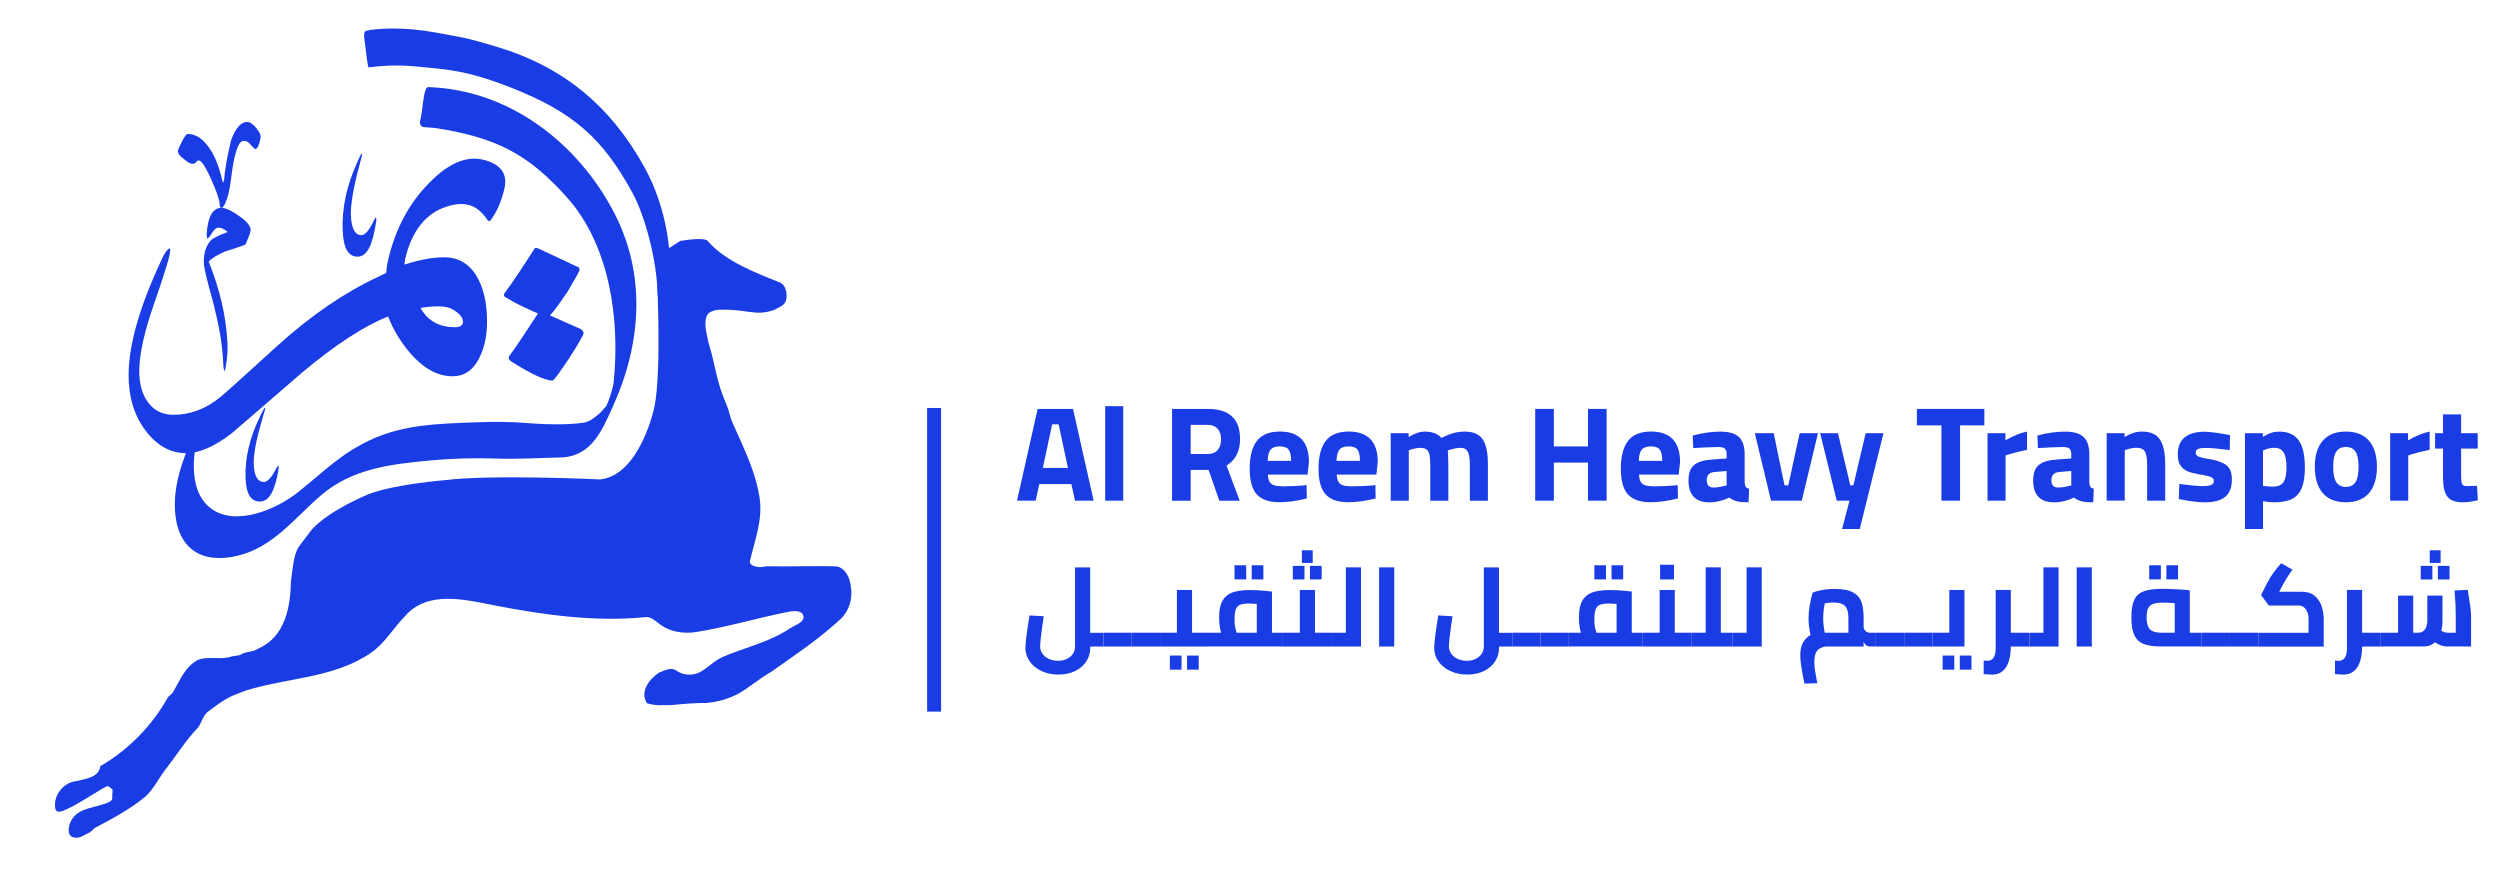 <svg xmlns="http://www.w3.org/2000/svg" id="Layer_1" data-name="Layer 1" viewBox="0 0 587.67 206.75"><defs><style>      .cls-1 {        fill: #1a3ce5;        stroke-width: 0px;      }    </style></defs><g><path class="cls-1" d="m129.29,74.15l7.21,3.2c.5.32.68.65.68.99s-1.12,2.35-3.39,5.88c-2.27,3.37-3.57,5.22-3.9,5.23-1.66.03-4.85-1.41-9.73-4.49-.5-.32-.68-.65-.52-1.16,2.11-2.87,4.38-6.4,6.81-10.1-2.85-1.28-5.37-2.4-7.39-3.7-.67-.32-.68-.65-.52-.99,2.6-3.54,4.87-7.07,7.13-10.61.16-.17.33-.17.83-.01l8.89,4.17c.67.15.84.48.85.82s-.96,2.01-2.74,5.04c-1.95,2.86-3.24,4.72-4.23,5.73"></path><path class="cls-1" d="m118.55,44.42c-.7,2.89-1.71,5.39-3.29,7.44-.19.24-.58.13-.95-.57-1.13-1.51-2.37-2.6-3.9-3.05-2.16-.63-4.59-.16-7.35,1.1-3.91,2.1-6.43,5.78-7.79,11.43-.4,1.65-.07,3.66.87,6-.13.55-.65.99-1.67,1.28-1.02.29-1.85.34-2.62.12-.51-.15-.82-.53-.89-.85-.33-2.01-.25-4.05.35-6.53,1.72-7.16,4.94-13.14,9.61-17.82,4.7-4.82,9.05-6.49,13.13-5.31,3.82,1.11,5.33,3.32,4.5,6.76"></path><path class="cls-1" d="m43.53,106.52c-3.55-.06-6.7-1.82-9.3-5.28-2.74-3.61-4.03-8.05-4-13.18.04-7.27,2.73-16.49,8.19-27.94.66-1.13,1.06-1.69,1.46-1.69.13,0,.13.14.13.43,0,1.14-1.21,5.11-3.62,12.06-2.41,6.8-3.63,12.2-3.65,16.19-.02,2.99.62,5.43,1.93,7.3,1.43,2.02,3.4,3.05,5.9,3.09,3.94.06,7.77-1.3,11.34-4.24,4.5-3.92,8.86-7.98,13.36-12.04,7.93-7.14,15.86-12.57,23.64-16.15l5.01-2.48c4.22-1.5,7.9-2.15,10.8-2.11,3.02.05,5.51,1.51,7.21,4.25,1.69,2.74,2.59,6.45,2.56,11.02-.02,3.71-.83,6.83-2.29,9.23-1.46,2.4-3.44,3.51-5.94,3.47-3.42-.05-6.7-1.82-9.83-5.43-2.35-2.75-4.04-5.62-5.21-8.63-5.8,2.33-12.53,6.78-20.07,13.07-5.55,4.76-10.97,9.51-16.53,14.27-4.1,3.21-7.79,4.86-11.08,4.81m63.3-29.62c1.31.02,1.97-.4,1.98-1.25,0-1.14-.91-2.15-2.87-3.18-1.44-.59-3.81-.63-7.1-.11,1.69,3.02,4.31,4.49,7.99,4.55"></path><path class="cls-1" d="m43.99,31.51c1.73-.1,3.4.85,4.9,2.85,1.5,2,2.57,4.6,3.33,7.91.13.34.14.45.15.57s.12.11.12,0,.1-.24.2-.59c.12-2.09.64-5.12,1.58-9.1.99-2.94,2.3-4.4,3.68-4.48.69-.04,1.41.38,2.15,1.27s1.13,1.56,1.15,2.02-.06.93-.26,1.63c-.29.94-.61,1.42-.96,1.44-.12,0-.48-.32-1.09-.98-.5-.67-1.09-.98-1.67-.95-1.27.07-2.26,3.01-2.97,9.06-.32,2.56-.79,4.44-1.31,5.51-.31.71-.63,1.19-.97,1.21-.23.01-.36-.33-.4-1.02-.06-1.04-.74-2.96-2.06-5.9-1.32-2.93-2.32-4.26-2.78-4.24-.35.02-.57.15-.67.38-.1.24-.33.36-.79.39-.58.03-1.29-.39-2.14-1.15-.96-.64-1.34-1.31-1.37-1.77-.01-.23.29-.94.92-2.25.63-1.19,1.06-1.79,1.29-1.81"></path><path class="cls-1" d="m51.93,48.87c.92-.05,2.22.45,4.03,1.74,1.8,1.17,2.78,2.27,2.96,3.3.01.23-.06.93-.58,2-.4,1.06-.6,1.65-.83,1.66-1.47.54-3.06,1.09-4.54,1.52-1.81.79-3.15,1.56-3.91,2.41,2.55,6.33,4.05,12.6,4.4,18.94.1,1.84-.03,3.7-.38,5.68-.08.58-.18.93-.29,1.06-.23.01-.29-1.14-.42-3.33-.2-3.57-1.02-7.92-2.34-13.05-1.43-5.01-2.06-7.98-2.1-8.67-.14-2.53.45-4.42,1.76-5.76.67-.5,1.9-1.15,3.83-1.83-.85-.76-1.56-1.07-2.37-1.02-.23.01-.79.39-1.32,1.23-.53.95-.97,1.32-1.08,1.33s-.13-.34-.17-1.03c.24-4.06,1.4-6.09,3.36-6.2"></path><path class="cls-1" d="m65,110.02c.12-.26.24-.39.36-.52h.13c0,.12.01.38.02.63-.84,5.1-2.14,7.69-4.3,7.76-2.28.08-3.36-1.79-3.49-5.59-.16-4.56.94-9.42,3.43-14.45.59-1.29.95-1.94,1.07-1.94h.13c0,.25-.22.89-.56,2.17-1.59,5.26-2.23,8.96-2.15,10.98.1,2.79.91,4.28,2.43,4.23.89-.03,1.86-1.21,2.93-3.27"></path><path class="cls-1" d="m87.94,51.73c.12-.28.24-.42.36-.57h.13c0,.14.02.42.03.69-.81,5.6-2.12,8.43-4.31,8.48-2.32.05-3.44-2.01-3.6-6.2-.2-5.02.88-10.35,3.37-15.86.59-1.41.95-2.12,1.08-2.12h.13c.01.28-.22.98-.55,2.38-1.58,5.76-2.19,9.83-2.1,12.06.12,3.07.96,4.73,2.51,4.69.9-.02,1.88-1.3,2.96-3.56"></path><path class="cls-1" d="m154.58,69.5c.36-.03.48-.13.86-.13.65,0,1.27.05,1.87.13.96-9.37-.52-20.49-5.74-30.03-8.01-14.62-19.27-23.84-34.85-28.49-7.63-2.28-7.72-2.11-14.5-3.36-6.23-1.14-11.36-1.06-15.16-.6-.74.13-1.21.26-1.25.42-.21.11-.24.54-.21,1.33.42,2.74.63,5.66,1,7.07,4.2-.53,7.74-.55,11.11-.22,7.12.7,11.63.77,22.09,4.85,15.22,5.93,21.98,12.27,28.85,24.82,2.9,5.29,5.79,15.71,5.95,24.2Z"></path><path class="cls-1" d="m102.39,30.11s.06,0,.09.01c14.25,2.23,21.7,6.12,30.77,16.25,9.97,11.15,12.53,28.33,11.01,43.41-.15,1.5-1.08,4.31-1.74,5.67-.37.75.41,1.24.34,2.07-.18,2.33,1.85-4.84,2.32-4.92-.37.06-3.67,4.13-4.32,4.66-1.17.94-2.19,1.88-3.81,2.12-3.4.5-8.71.43-12.1.14-4.95-.42-8.97-.42-13.93-.22-8.11.32-15.84.51-23.36,3.85-7.37,3.28-11.48,7.68-17.64,12.58-4.98,3.96-14.72,8.23-20.57,3.68-6.25-4.86-3.61-16.45-1.4-22.6-1.13,2.54-2.25,5.08-3.38,7.62.23-.5.46-1.01.69-1.51,1.05-2.29,2.17-4.57,3.09-6.92.71-1.8-.74,1.46-.88,1.78-3.19,6.94-6.87,14.26-6.44,22.14.48,8.92,6.14,12.75,14.63,10.74,8.59-2.04,13.45-8.94,19.88-14.38,7.23-6.12,16.19-7.17,25.36-8.03,5.26-.49,10.55-.64,15.82-.46,4.86.17,10.08-.15,14.91-.26,7.29-.16,9.8-6.35,12.38-12.06,6.72-14.91,7.81-31.01.18-45.61-8.59-16.45-24.78-28.8-43.64-29.39-1.16-.04-1.22,5.4-1.91,8.1-.16.63.27,1.26.92,1.31l2.74.21Z"></path><path class="cls-1" d="m26.33,185.51c.28-.09-.03,1.62.07,2.02-.16.81.13.26-.58.91-3.14,1.59-7.28,1.17-9.07,4.44-.72,1.31-1.11,3.62.61,3.98,1.37.36,2.43-.61,3.83-1.24.35-.32.7-.65,1.06-.97,4.19-2.23,8.38-4.46,11.9-7.36,2.11-1.94,3.21-4.57,5.33-7.17,2.49-3.26,4.28-6.2,7.1-9.12.71-.98,1.09-2.62,2.15-3.59,2.11-1.61,4.21-3.22,6.65-4.16.7-.32,1.74-.63,2.44-.94,10.08-3.1,20.79-2.87,29.55-8.97,3.16-2.25,4.95-5.52,7.78-8.44,5.31-6.18,13.9-4.01,21.47-2.52,11.7,2.23,23.06,3.8,34.83,2.72,1.39-.3,2.4.71,3.76,1.73,2.38,1.7,5.14,2.09,7.91,1.82,7.62-1.16,14.58-3.33,22.21-4.83,1.39-.3,3.11-.27,3.44.73.66,1.67-1.78,2.28-3.18,3.24-4.9,3.21-10.46,4.41-15.68,6.62-2.09.95-3.51,2.57-5.26,3.53s-4.16.9-5.86-.45c-1.37-.69-2.77.27-3.81.58-2.45,1.6-4.59,4.54-2.92,7.22,2.06.71,3.79.41,5.86.45,2.77-.27,5.54-.54,8.3-.49,2.42-.28,4.85-.89,7.3-2.16,2.8-1.6,4.91-3.54,7.71-5.13,5.96-4.18,11.22-7.71,16.5-12.56,2.47-2.6,2.89-5.9,1.92-9.23-.66-1.67-1.66-3.01-3.39-3.05-5.52-.12-10.71.1-16.23-.01-1.04.31-2.42.28-3.45-.4,0,0-.34-.34-.33-.67,1.14-4.94,2.96-9.53,2.38-14.51-.9-6.64-3.88-12.33-6.52-18.34-.33-.67-.91-3.17-1.24-3.84-2.64-6.01-2.44-8.69-4.38-15.02-.31-1.66-1.23-4.76-.16-6.39.36-.65,1.66-1.09,2.62-1.12,6.81-.24,8.47,1.61,13,.05,1.05-.64,2.44-.94,2.81-2.26.37-1.32.06-3.46-1.31-4.15-5.14-2.09-12.95-4.91-17.09-9.82-.7-.83-4.68-.31-6.47,0l-4.62,2.98-.93,3.34s1.31,24.08-.52,32.76c0,0-3.31,15.89-12.7,16.98,0,0-25.64-1.22-36.63.18,0,0-11.64.93-17.74,3.24,0,0-9.21,3.69-13.44,8.34l-3.1,4.08c-1.26,2.08-1.41,5.2-1.82,8.17-.13,5.95-1.31,12.88-7.59,15.72-.7.32-.99.56-1.76.68-.48.08-1.78.38-2.07.56-.37.24-.9.45-1.24.44s-.84.18-1.19.17c-2.44.94-5.52-.12-7.96.82-3.14,1.59-4.25,4.87-6.04,7.81l-1.06.97c-3.59,6.54-9.24,12.38-15.89,16.21-.4,2.64-3.17,2.91-5.6,3.52-3.11.27-5.6,3.52-4.97,6.51.32,1.33,2.06.37,2.76.06,3.49-1.58,8.75-5.37,9.57-5.38.38.18,1.27.9,1.27.9"></path></g><g><path class="cls-1" d="m251.86,113.79h-7.55l-.86,3.9h-4.38l4.85-21.57h8.31l4.85,21.57h-4.38l-.86-3.9Zm-3.01-14.05h-1.52l-2.19,10.25h5.9l-2.19-10.25Z"></path><path class="cls-1" d="m259.79,95.48h4.25v22.21h-4.25v-22.21Z"></path><path class="cls-1" d="m275.52,96.12h8.37c5.08,0,7.61,2.37,7.61,7.11,0,2.81-1.06,4.88-3.17,6.22l3.08,8.25h-4.79l-2.51-7.23h-4.22v7.23h-4.38v-21.57Zm8.44,10.6c.99,0,1.76-.31,2.28-.94s.79-1.46.79-2.52-.27-1.89-.82-2.49c-.55-.6-1.32-.9-2.32-.9h-4v6.85h4.06Z"></path><path class="cls-1" d="m295.41,116.2c-1.1-1.25-1.65-3.27-1.65-6.06s.58-5.1,1.73-6.54c1.15-1.44,2.95-2.16,5.38-2.16,2.24,0,3.94.6,5.09,1.79,1.15,1.2,1.73,2.99,1.73,5.38l-.32,2.95h-9.33c.04.74.17,1.31.4,1.7.22.39.58.67,1.08.82.5.16,1.19.24,2.08.24.7,0,1.53-.02,2.51-.06s1.68-.08,2.13-.13l.89-.1.06,3.14c-2.39.59-4.53.89-6.41.89-2.47,0-4.26-.62-5.36-1.87Zm8.09-7.87c0-1.27-.2-2.15-.59-2.65-.39-.5-1.08-.75-2.08-.75s-1.73.26-2.16.78c-.42.52-.65,1.39-.67,2.62h5.49Z"></path><path class="cls-1" d="m311.59,116.2c-1.1-1.25-1.65-3.27-1.65-6.06s.58-5.1,1.73-6.54c1.15-1.44,2.95-2.16,5.38-2.16,2.24,0,3.94.6,5.09,1.79,1.15,1.2,1.73,2.99,1.73,5.38l-.32,2.95h-9.33c.04.74.17,1.31.4,1.7.22.39.58.67,1.08.82.5.16,1.19.24,2.08.24.7,0,1.53-.02,2.51-.06s1.68-.08,2.13-.13l.89-.1.06,3.14c-2.39.59-4.53.89-6.41.89-2.47,0-4.26-.62-5.36-1.87Zm8.09-7.87c0-1.27-.2-2.15-.59-2.65-.39-.5-1.08-.75-2.08-.75s-1.73.26-2.16.78c-.42.52-.65,1.39-.67,2.62h5.49Z"></path><path class="cls-1" d="m326.91,101.83h4.22v.89c.78-.44,1.46-.77,2.05-.97.58-.2,1.19-.3,1.82-.3.74,0,1.45.12,2.14.36.69.24,1.25.62,1.7,1.13.99-.51,1.93-.88,2.81-1.13.88-.24,1.77-.36,2.68-.36,1.97,0,3.36.6,4.19,1.81.83,1.21,1.24,3.15,1.24,5.84v8.6h-4.25v-8.47c0-1.42-.16-2.43-.48-3.04s-.91-.92-1.78-.92c-.61,0-1.43.15-2.44.44l-.48.16c.08,1.42.13,2.62.13,3.62v8.22h-4.25v-8.15c0-1.14-.06-2.01-.17-2.6-.12-.59-.34-1.02-.67-1.28-.33-.26-.82-.4-1.48-.4s-1.46.15-2.35.44l-.38.13v11.86h-4.25v-15.86Z"></path><path class="cls-1" d="m377.67,96.12v21.57h-4.38v-8.95h-8.03v8.95h-4.38v-21.57h4.38v8.82h8.03v-8.82h4.38Z"></path><path class="cls-1" d="m382.65,116.2c-1.1-1.25-1.65-3.27-1.65-6.06s.58-5.1,1.73-6.54c1.15-1.44,2.95-2.16,5.38-2.16,2.24,0,3.94.6,5.09,1.79,1.15,1.2,1.73,2.99,1.73,5.38l-.32,2.95h-9.33c.04.74.17,1.31.4,1.7.22.39.58.67,1.08.82.5.16,1.19.24,2.08.24.7,0,1.53-.02,2.51-.06s1.68-.08,2.13-.13l.89-.1.06,3.14c-2.39.59-4.53.89-6.41.89-2.47,0-4.26-.62-5.36-1.87Zm8.09-7.87c0-1.27-.2-2.15-.59-2.65-.39-.5-1.08-.75-2.08-.75s-1.73.26-2.16.78c-.42.52-.65,1.39-.67,2.62h5.49Z"></path><path class="cls-1" d="m396.92,112.87c0-1.65.44-2.84,1.32-3.57.88-.73,2.29-1.16,4.24-1.28l3.39-.25v-.98c0-.63-.14-1.08-.43-1.33-.29-.25-.77-.38-1.44-.38s-1.66.03-2.89.08c-1.23.05-2.25.11-3.08.17l-.13-2.95c2.28-.61,4.44-.92,6.47-.92s3.49.42,4.39,1.27c.9.85,1.35,2.2,1.35,4.06v6.6c.04.53.13.89.27,1.08s.4.33.78.41l-.13,3.2c-1.1,0-1.97-.07-2.62-.22-.65-.15-1.28-.44-1.92-.89-1.54.74-3.1,1.11-4.66,1.11-3.28,0-4.92-1.73-4.92-5.2Zm8.47,1.36l.48-.13v-3.39l-2.89.25c-1.18.11-1.78.74-1.78,1.9s.52,1.74,1.55,1.74c.8,0,1.68-.13,2.63-.38Z"></path><path class="cls-1" d="m412.5,101.83h4.44l2.54,12.25h.89l2.67-12.25h4.31l-3.81,15.86h-7.23l-3.81-15.86Z"></path><path class="cls-1" d="m434.74,117.69h-2.98l-3.9-15.86h4.19l2.89,12.25h.73l2.89-12.25h4.19l-5.58,22.52h-4.16l1.75-6.66Z"></path><path class="cls-1" d="m456.37,99.99h-5.77v-3.87h15.86v3.87h-5.71v17.7h-4.38v-17.7Z"></path><path class="cls-1" d="m467.19,101.83h4.22v1.68c1.82-1.06,3.51-1.75,5.08-2.06v4.28c-1.59.32-3.06.69-4.41,1.11l-.63.22v10.63h-4.25v-15.86Z"></path><path class="cls-1" d="m477.94,112.87c0-1.65.44-2.84,1.32-3.57.88-.73,2.29-1.16,4.24-1.28l3.39-.25v-.98c0-.63-.14-1.08-.43-1.33-.29-.25-.77-.38-1.44-.38s-1.66.03-2.89.08c-1.23.05-2.25.11-3.08.17l-.13-2.95c2.28-.61,4.44-.92,6.47-.92s3.49.42,4.39,1.27c.9.85,1.35,2.2,1.35,4.06v6.6c.04.53.13.89.27,1.08s.4.33.78.41l-.13,3.2c-1.1,0-1.97-.07-2.62-.22-.65-.15-1.28-.44-1.92-.89-1.54.74-3.1,1.11-4.66,1.11-3.28,0-4.92-1.73-4.92-5.2Zm8.47,1.36l.48-.13v-3.39l-2.89.25c-1.18.11-1.78.74-1.78,1.9s.52,1.74,1.55,1.74c.8,0,1.68-.13,2.63-.38Z"></path><path class="cls-1" d="m495.2,101.83h4.22v.89c.8-.46,1.52-.79,2.14-.98.62-.19,1.29-.29,2.01-.29,1.95,0,3.33.62,4.16,1.87.82,1.25,1.24,3.17,1.24,5.77v8.6h-4.25v-8.47c0-1.46-.17-2.48-.52-3.08-.35-.59-1.01-.89-1.98-.89-.7,0-1.49.15-2.38.44l-.38.13v11.86h-4.25v-15.86Z"></path><path class="cls-1" d="m513.18,117.5l-1.02-.19.13-3.55c2.56.34,4.42.51,5.58.51.78,0,1.4-.08,1.86-.25.45-.17.68-.49.68-.95,0-.42-.22-.73-.65-.92-.43-.19-1.16-.37-2.17-.54-.38-.04-.65-.08-.79-.13-1.06-.19-1.92-.43-2.6-.71-.68-.29-1.23-.74-1.65-1.36s-.63-1.5-.63-2.62c0-1.8.55-3.13,1.65-4,1.1-.87,2.61-1.3,4.54-1.3,1.14,0,2.82.2,5.04.6l1.05.19-.06,3.52c-2.56-.34-4.45-.51-5.68-.51-.72,0-1.29.07-1.7.22-.41.15-.62.43-.62.86,0,.44.21.76.63.94s1.11.35,2.06.52l1.11.19c1.69.34,2.9.84,3.62,1.51.72.67,1.08,1.74,1.08,3.22,0,1.82-.52,3.16-1.55,4.03-1.04.87-2.63,1.3-4.79,1.3-1.4,0-3.1-.19-5.11-.57Z"></path><path class="cls-1" d="m527.71,101.83h4.22v.86c.83-.49,1.52-.81,2.08-.98.56-.17,1.16-.25,1.79-.25,2.03,0,3.54.67,4.52,2.01.98,1.34,1.48,3.48,1.48,6.42,0,2.03-.24,3.64-.73,4.82s-1.25,2.04-2.28,2.57c-1.04.53-2.41.79-4.12.79-.85,0-1.75-.08-2.7-.25v6.53h-4.25v-22.52Zm9.04,11.53c.49-.69.73-1.84.73-3.47s-.22-2.78-.67-3.52c-.44-.74-1.17-1.11-2.19-1.11-.74,0-1.5.16-2.28.48l-.38.16v8.31c.95.13,1.71.19,2.28.19,1.18,0,2.02-.34,2.51-1.03Z"></path><path class="cls-1" d="m546,115.9c-1.24-1.45-1.86-3.51-1.86-6.17s.62-4.68,1.86-6.12c1.24-1.44,3.05-2.16,5.44-2.16s4.2.72,5.44,2.16c1.24,1.44,1.86,3.48,1.86,6.12s-.62,4.72-1.86,6.17c-1.24,1.45-3.05,2.17-5.44,2.17s-4.2-.72-5.44-2.17Zm7.69-2.55c.49-.74.73-1.95.73-3.62s-.24-2.87-.73-3.58c-.49-.72-1.24-1.08-2.25-1.08s-1.77.36-2.25,1.08c-.49.72-.73,1.91-.73,3.58s.24,2.88.73,3.62,1.24,1.11,2.25,1.11,1.76-.37,2.25-1.11Z"></path><path class="cls-1" d="m561.84,101.83h4.22v1.68c1.82-1.06,3.51-1.75,5.08-2.06v4.28c-1.59.32-3.06.69-4.41,1.11l-.63.22v10.63h-4.25v-15.86Z"></path><path class="cls-1" d="m576.18,117.5c-.68-.38-1.16-1-1.46-1.87s-.44-2.06-.44-3.58v-6.6h-1.87v-3.62h1.87v-4.41h4.25v4.41h3.9v3.62h-3.9v6.5c0,.82.07,1.42.22,1.79.15.37.52.54,1.11.52l2.41-.06.19,3.39c-.85.19-1.51.32-1.98.38s-.96.1-1.44.1c-1.23,0-2.18-.19-2.85-.57Z"></path></g><g><path class="cls-1" d="m259.39,151.98h-3.11v.37c0,1.13-.31,2.18-.92,3.12s-1.48,1.7-2.61,2.26c-1.13.56-2.43.84-3.92.84s-2.85-.28-4.03-.84c-1.18-.56-2.1-1.32-2.76-2.27-.67-.96-1-2.01-1-3.16s.32-3.68.96-7.63l3.35.19c-.21,1.35-.41,2.75-.58,4.2-.18,1.45-.27,2.41-.27,2.87,0,.62.18,1.19.53,1.71.35.52.85.93,1.5,1.24.65.3,1.37.45,2.17.45s1.5-.15,2.11-.45c.61-.3,1.08-.71,1.41-1.22.33-.51.49-1.07.49-1.67v-18.61h3.56v15.37h3.11v3.24Z"></path><path class="cls-1" d="m259.39,148.73h6.65v3.24h-6.65v-3.24Z"></path><path class="cls-1" d="m266.04,148.73h6.65v3.24h-6.65v-3.24Z"></path><path class="cls-1" d="m284.2,148.73v3.24h-11.51v-3.24h3.96v-10.05h3.56v10.05h3.99Zm-9.2,5.37h2.74v3.32h-2.74v-3.32Zm4.04,0h2.74v3.32h-2.74v-3.32Z"></path><path class="cls-1" d="m301.58,148.73v3.24h-17.39v-3.24h2.84c-.3-1.08-.45-2.3-.45-3.67,0-1.61.25-2.88.76-3.8.51-.92,1.27-1.58,2.3-1.97,1.03-.39,2.38-.58,4.07-.58,1.49,0,2.79.06,3.91.19l1.38.16v9.68h2.58Zm-11.38-15.85h2.74v3.32h-2.74v-3.32Zm.13,14.48c.09.42.21.87.37,1.37h4.73v-6.78c-.78-.05-1.39-.08-1.83-.08-.96,0-1.67.11-2.14.32-.47.21-.8.58-.98,1.12-.19.53-.28,1.34-.28,2.42,0,.67.04,1.22.13,1.63Zm3.91-14.48h2.74v3.32h-2.74v-3.32Z"></path><path class="cls-1" d="m313.1,148.73v3.24h-11.51v-3.24h3.96v-10.05h3.56v10.05h3.99Zm-9.2-15.71h2.74v3.19h-2.74v-3.19Zm2.13-3.67h2.55v2.98h-2.55v-2.98Zm1.91,3.67h2.74v3.19h-2.74v-3.19Z"></path><path class="cls-1" d="m319.93,133.37v18.61h-6.83v-3.24h3.27v-15.37h3.56Z"></path><path class="cls-1" d="m324.18,133.37h3.56v18.61h-3.56v-18.61Z"></path><path class="cls-1" d="m355.48,151.98h-3.11v.37c0,1.13-.31,2.18-.92,3.12s-1.48,1.7-2.61,2.26c-1.13.56-2.43.84-3.92.84s-2.85-.28-4.03-.84c-1.18-.56-2.1-1.32-2.76-2.27-.67-.96-1-2.01-1-3.16s.32-3.68.96-7.63l3.35.19c-.21,1.35-.41,2.75-.58,4.2-.18,1.45-.27,2.41-.27,2.87,0,.62.18,1.19.53,1.71.35.52.85.93,1.5,1.24.65.3,1.37.45,2.17.45s1.5-.15,2.11-.45c.61-.3,1.08-.71,1.41-1.22.33-.51.49-1.07.49-1.67v-18.61h3.56v15.37h3.11v3.24Z"></path><path class="cls-1" d="m355.48,148.73h6.65v3.24h-6.65v-3.24Z"></path><path class="cls-1" d="m362.13,148.73h6.65v3.24h-6.65v-3.24Z"></path><path class="cls-1" d="m386.16,148.73v3.24h-17.39v-3.24h2.84c-.3-1.08-.45-2.3-.45-3.67,0-1.61.25-2.88.76-3.8.51-.92,1.27-1.58,2.3-1.97,1.03-.39,2.38-.58,4.07-.58,1.49,0,2.79.06,3.91.19l1.38.16v9.68h2.58Zm-11.38-15.85h2.74v3.32h-2.74v-3.32Zm.13,14.48c.09.42.21.87.37,1.37h4.73v-6.78c-.78-.05-1.39-.08-1.83-.08-.96,0-1.67.11-2.14.32-.47.21-.8.58-.98,1.12-.19.53-.28,1.34-.28,2.42,0,.67.04,1.22.13,1.63Zm3.91-14.48h2.74v3.32h-2.74v-3.32Z"></path><path class="cls-1" d="m397.68,148.73v3.24h-11.51v-3.24h3.96v-10.05h3.56v10.05h3.99Zm-7.44-15.98h3.27v3.46h-3.27v-3.46Z"></path><path class="cls-1" d="m407.3,148.73v3.24h-9.62v-3.24h3.27v-15.37h3.56v15.37h2.79Z"></path><path class="cls-1" d="m414.13,133.37v18.61h-6.83v-3.24h3.27v-15.37h3.56Z"></path><path class="cls-1" d="m440.96,148.73v3.24h-1.46c-.3,0-.58-.11-.85-.32s-.46-.49-.58-.82v1.14h-8.61c-.78,0-1.47.25-2.07.76s-.9,1.48-.9,2.91c0,1.1.24,2.75.72,4.95l-3.03.11c-.25-1.08-.47-2.26-.68-3.52-.2-1.27-.31-2.33-.31-3.18,0-1.24.23-2.25.68-3.02s1.03-1.34,1.74-1.71c-.32-1.35-.48-2.65-.48-3.91,0-.97.1-2.02.29-3.14.2-1.12.42-2.08.67-2.9.48-.23,1.19-.43,2.13-.61.94-.18,1.99-.27,3.14-.27,1.83,0,3.23.27,4.21.8.98.53,1.65,1.29,1.99,2.26s.52,2.25.52,3.83v2.26c.12.35.32.63.58.84.27.2.55.31.85.31h1.46Zm-6.46,0v-3.48c0-1.24-.24-2.15-.73-2.74-.49-.58-1.42-.88-2.81-.88-.67,0-1.35.07-2.02.21-.25,1.33-.37,2.5-.37,3.51,0,.6.04,1.22.12,1.85.08.63.16,1.14.25,1.53h5.56Z"></path><path class="cls-1" d="m440.96,148.73h6.65v3.24h-6.65v-3.24Z"></path><path class="cls-1" d="m447.61,148.73h6.65v3.24h-6.65v-3.24Z"></path><path class="cls-1" d="m461.78,138.68v13.29h-7.52v-3.24h3.96v-10.05h3.56Zm-5.13,15.42h2.74v3.32h-2.74v-3.32Zm4.04,0h2.74v3.32h-2.74v-3.32Z"></path><path class="cls-1" d="m477.07,151.98h-4.39c-.02,2.09-.39,3.71-1.13,4.87s-1.84,1.73-3.31,1.73c-.23,0-.88-.04-1.94-.11v-3.19l.9.05c.64,0,1.12-.25,1.44-.76.32-.51.48-1.22.48-2.14v-13.75h3.56v10.05h4.39v3.24Z"></path><path class="cls-1" d="m483.9,133.37v18.61h-6.83v-3.24h3.27v-15.37h3.56Z"></path><path class="cls-1" d="m488.16,133.37h3.56v18.61h-3.56v-18.61Z"></path><path class="cls-1" d="m517.54,148.73v3.24h-9.39c-1.75,0-3.14-.19-4.15-.56-1.01-.37-1.76-1.05-2.25-2.03-.49-.98-.73-2.42-.73-4.29s.23-3.16.69-4.11,1.21-1.61,2.23-1.99c1.03-.38,2.47-.57,4.33-.57.99,0,2.18.04,3.56.11,1.38.07,2.36.15,2.92.24v9.97h2.77Zm-12.56-1.37c.26.52.65.88,1.18,1.08.53.2,1.26.29,2.18.29h2.87v-6.94c-.89-.09-1.82-.13-2.79-.13s-1.73.1-2.27.29-.93.54-1.18,1.02c-.25.49-.37,1.19-.37,2.11,0,.99.13,1.75.39,2.27Zm.23-14.48h2.74v3.32h-2.74v-3.32Zm4.04,0h2.74v3.32h-2.74v-3.32Z"></path><path class="cls-1" d="m517.54,148.73h6.65v3.24h-6.65v-3.24Z"></path><path class="cls-1" d="m524.18,148.73h6.65v3.24h-6.65v-3.24Z"></path><path class="cls-1" d="m544.31,140.23c.76.76,1.27,1.62,1.53,2.58s.39,1.85.39,2.69v6.49h-15.39v-3.24h11.83v-3.27c0-.92-.22-1.67-.65-2.26-.43-.58-.95-.88-1.56-.88h-7.13l-1.83-2.47,1.59-3.11c.35-.71.83-1.47,1.44-2.27.6-.81,1.17-1.5,1.7-2.09l2.63,1.49c-.92,1.31-1.79,2.74-2.61,4.28l-.48.93h5.26c1.42,0,2.51.38,3.27,1.14Z"></path><path class="cls-1" d="m559.65,151.98h-4.39c-.02,2.09-.39,3.71-1.13,4.87s-1.84,1.73-3.31,1.73c-.23,0-.88-.04-1.94-.11v-3.19l.9.05c.64,0,1.12-.25,1.44-.76.32-.51.48-1.22.48-2.14v-13.75h3.56v10.05h4.39v3.24Z"></path><path class="cls-1" d="m580.64,142.11c.15,1.17.23,1.99.23,2.47v7.39h-5.48c-.58,0-1.15-.1-1.69-.29-.54-.2-.98-.43-1.32-.69-.71.66-1.6.98-2.66.98h-10.08v-3.24h4.07v-8.72h3.56v8.72h1.22c.67,0,1.19-.27,1.56-.81s.54-1.24.54-2.09v-5.82h3.56v5.82c0,.9-.09,1.71-.27,2.42.16.12.37.24.62.33s.52.15.78.15h1.99v-3.64c0-1.13-.02-2.1-.05-2.88-.04-.79-.12-1.93-.24-3.42l3.11-.13c.19,1.13.37,2.29.52,3.46Zm-11.61-9.09h2.74v3.19h-2.74v-3.19Zm2.13-3.67h2.55v2.98h-2.55v-2.98Zm1.91,3.67h2.74v3.19h-2.74v-3.19Z"></path></g><rect class="cls-1" x="217.94" y="95.9" width="3.28" height="71.38"></rect></svg>